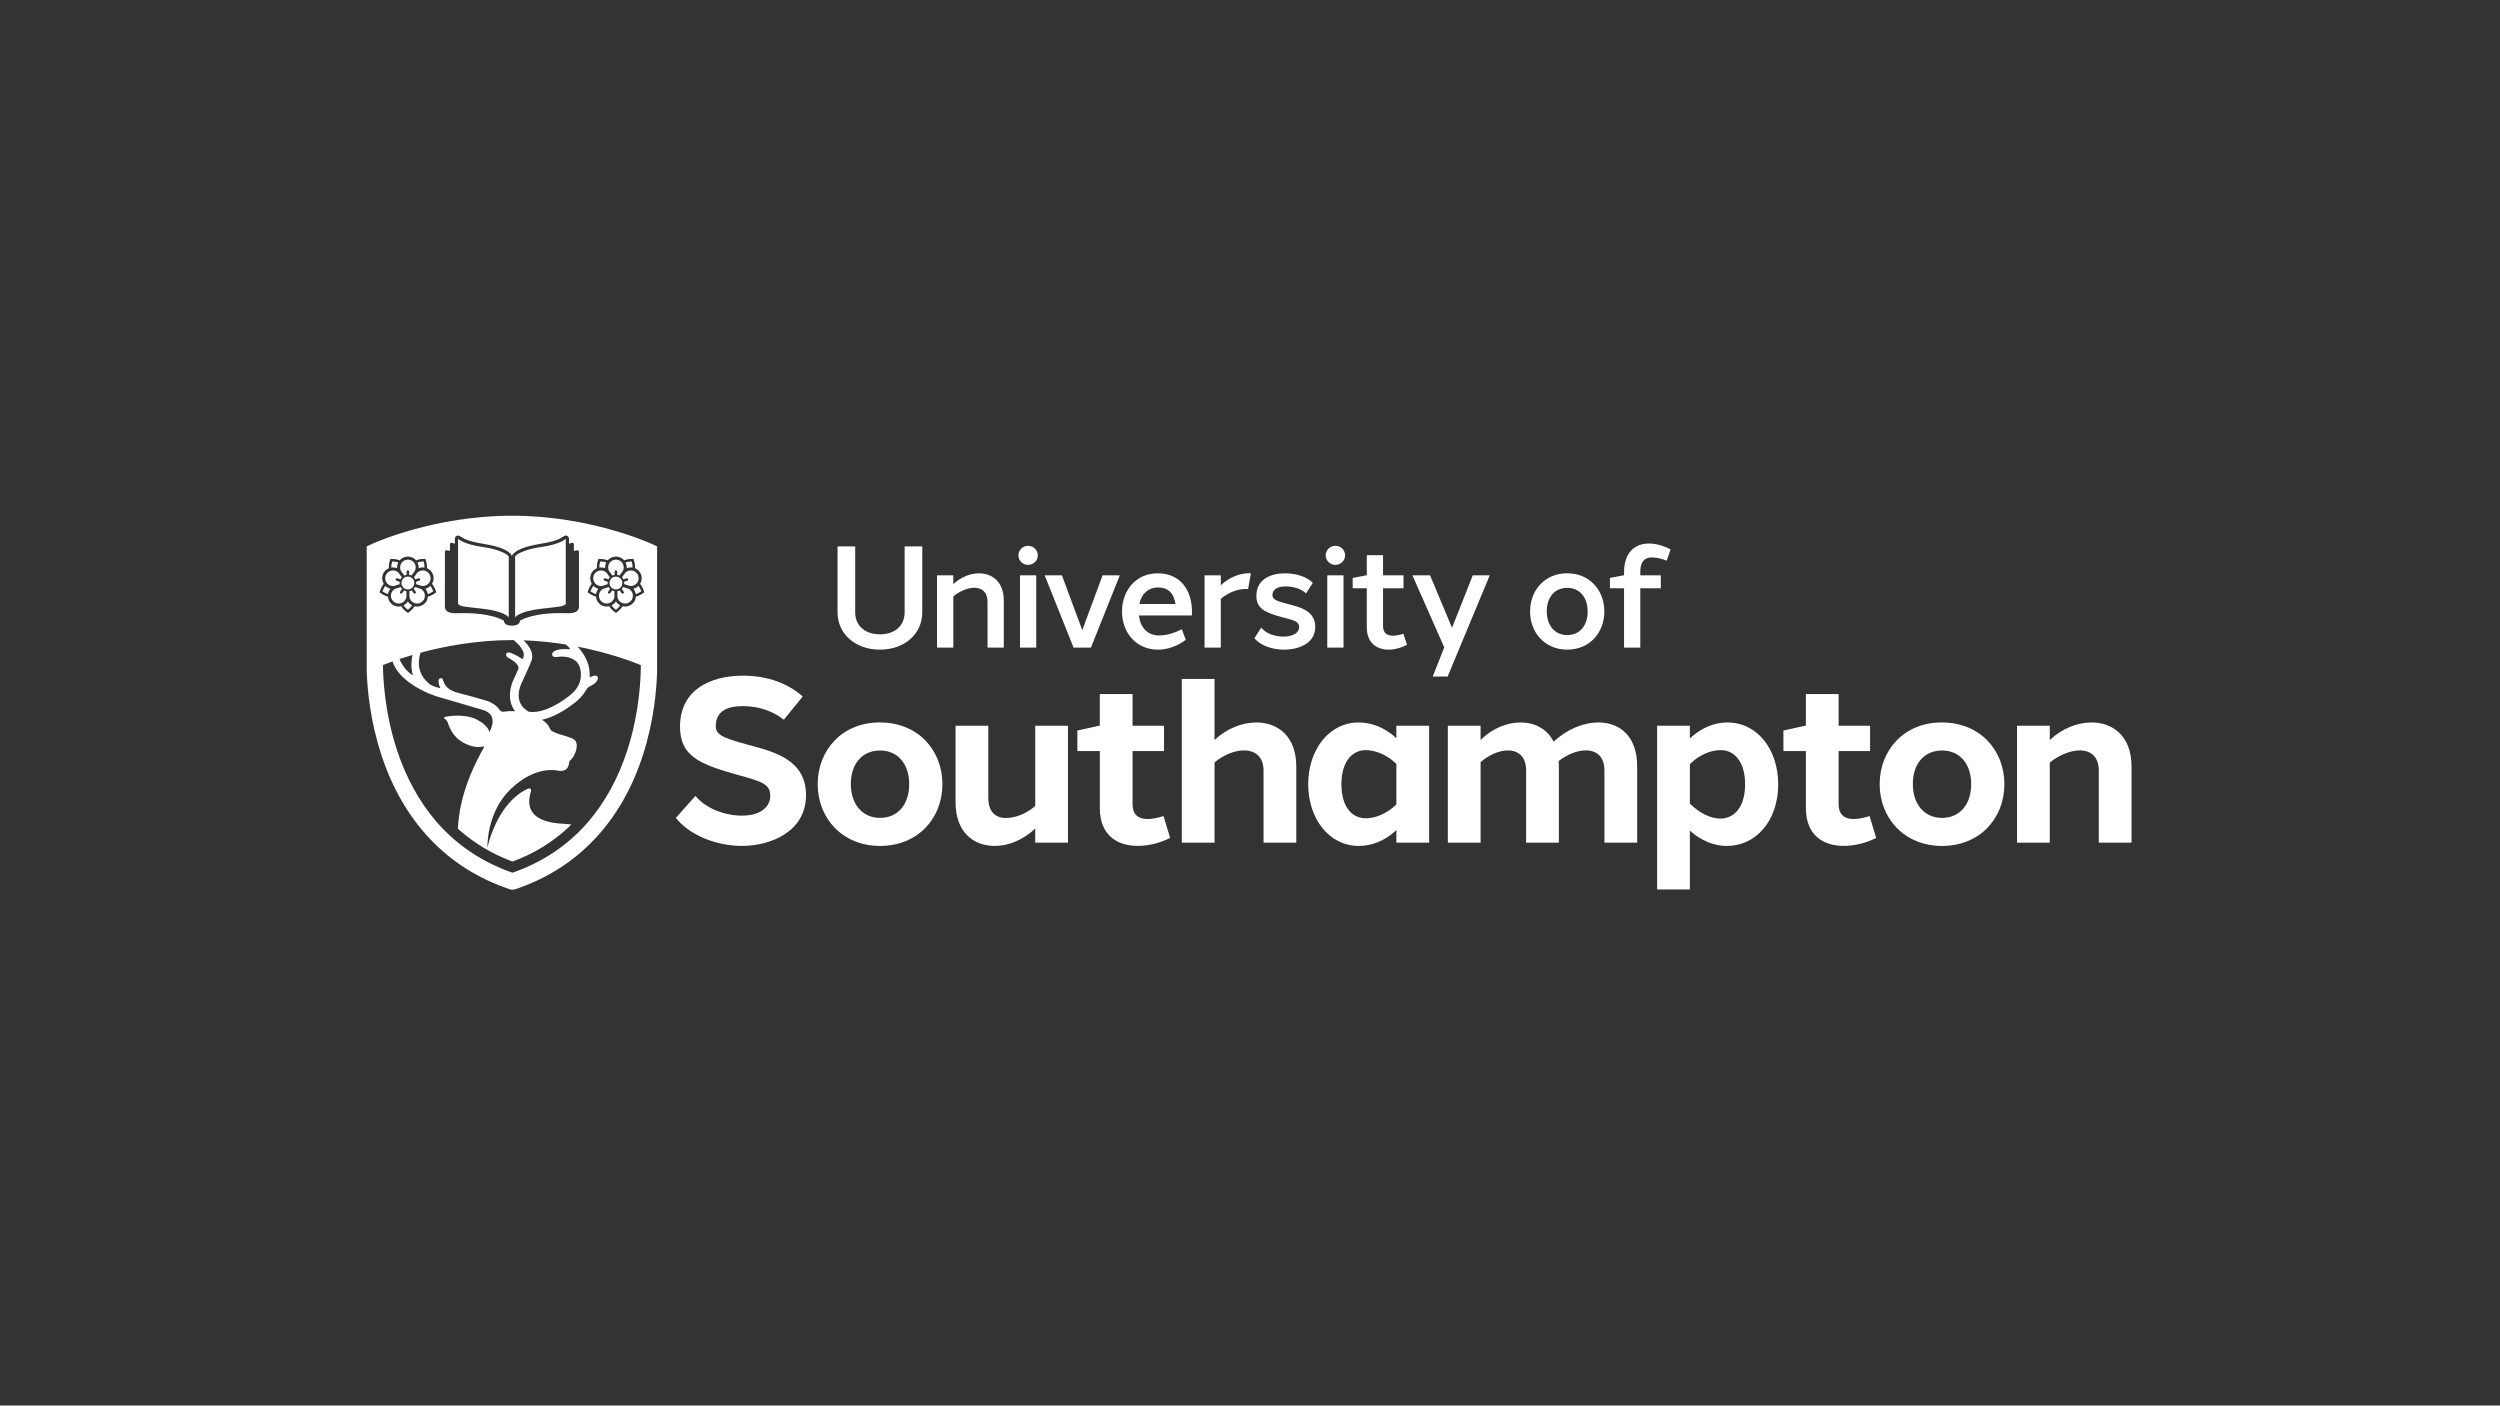 <?xml version="1.0" encoding="UTF-8"?> <svg xmlns="http://www.w3.org/2000/svg" xmlns:xlink="http://www.w3.org/1999/xlink" version="1.1" id="Artwork" x="0px" y="0px" viewBox="0 0 1366 768" style="enable-background:new 0 0 1366 768;" xml:space="preserve"><rect x="0" y="0" width="1366" height="768" fill="#333333" stroke="none"/> <style type="text/css"> .st0{fill:#FFFFFF;} </style> <g> <g> <path class="st0" d="M503.92,334.59c0,11.82-9.68,20.37-23.14,20.37c-13.38,0-23.14-8.55-23.14-20.37v-36.03l9.64,0v36.03 c0,7.28,5.39,12.01,13.51,12.01c8.17,0,13.5-4.72,13.5-12.01v-36.03l9.64,0L503.92,334.59z"></path> <path class="st0" d="M534.95,313.26c7.21,0,13.52,4.7,13.52,14.85v25.75h-8.88v-25.13c0-5.21-3.12-7.58-7.18-7.58 c-3.41,0-7.85,1.65-11.52,4.75v27.96H512v-39.5h8.88v4.82C525.14,315.17,530.41,313.26,534.95,313.26L534.95,313.26z"></path> <path class="st0" d="M567.06,303.44c0,2.88-2.37,5.21-5.3,5.21s-5.3-2.33-5.3-5.21c0-2.88,2.37-5.21,5.3-5.21 S567.06,300.56,567.06,303.44z M557.32,353.86v-39.5h8.88v39.5H557.32z"></path> <path class="st0" d="M596.08,353.86h-9.49l-15.78-39.5h9.42l11.13,29.97l11.08-29.97h9.42L596.08,353.86z"></path> <path class="st0" d="M651.3,334.48c0,0.61-0.02,1.21-0.06,1.81l-28.93,0c0.02,0.24,0.05,0.47,0.09,0.7 c0.91,6.25,4.95,10.22,10.84,10.22c4,0,8.21-1.19,12.52-3.42l2.14,5.81c-4.55,3.5-10.05,5.37-15.24,5.37 c-11.81,0-19.6-9.32-19.6-20.85c0-11.61,7.76-20.92,19.51-20.86C644.85,313.26,651.33,322.28,651.3,334.48z M622.54,330.04h19.76 c-0.83-5.5-3.7-9.05-9.51-9.05C627.3,320.99,623.65,324.57,622.54,330.04z"></path> <path class="st0" d="M683.49,313.23l-1.52,8.62c-0.4-0.04-0.82-0.05-1.25-0.04c-4.44,0-9.49,1.84-13.67,5.4v26.65h-8.88v-39.5 h8.88v5.43c4.58-4.34,10.36-6.59,15.39-6.59C682.79,313.2,683.15,313.21,683.49,313.23z"></path> <path class="st0" d="M702.17,313.26c5.23,0,11.34,1.45,15.16,5.17l-3.71,5.8c-2.51-2.49-6.93-3.8-11.15-3.81 c-4.2,0-7.13,1.46-7.21,4.59c-0.08,2.38,1.61,3.26,8.24,4.97c6.46,1.66,15.14,3.57,15.16,12.51c0.03,9.13-9.14,12.48-17.07,12.48 c-6.36,0-12.87-2.16-16.16-6.25l3.71-5.82c2.42,3.24,7.41,4.94,12.14,4.95c4.92-0.01,8.53-1.93,8.55-5.21 c0.02-3.3-3.53-3.86-8.78-5.26c-10-2.62-14.57-4.95-14.56-11.84C686.48,316.49,694.32,313.26,702.17,313.26L702.17,313.26z"></path> <path class="st0" d="M734.96,303.44c0,2.88-2.37,5.21-5.3,5.21s-5.3-2.33-5.3-5.21c0-2.88,2.37-5.21,5.3-5.21 S734.96,300.56,734.96,303.44z M725.22,353.86v-39.5h8.88v39.5H725.22z"></path> <path class="st0" d="M768.79,352.26c-2.96,1.68-6.54,2.68-9.94,2.7c-6.32,0.02-12.03-3.36-12.03-12.18v-21.36h-7.72v-5.63 l7.35-1.43h0.37v-10.98h8.88v10.98h11.17v7.06H755.7v20.72c0,3.97,2.46,5.22,5.48,5.21c1.86-0.01,3.9-0.49,5.62-1.08 L768.79,352.26z"></path> <path class="st0" d="M790.99,369.66l-8.16,0.01l6.31-15.94l-17.39-39.37h9.65l11.98,28.67l11.34-28.67H814L790.99,369.66z"></path> <path class="st0" d="M876.62,334.11c0,11.53-7.99,20.85-20.3,20.85c-12.23,0-20.29-9.32-20.29-20.85 c0-11.61,8.07-20.93,20.29-20.86C868.63,313.26,876.62,322.58,876.62,334.11z M845.16,334.11c0,7.57,4.33,12.9,11.17,12.9 c6.92,0,11.17-5.26,11.17-12.9s-4.25-12.9-11.17-12.9C849.34,321.21,845.08,326.54,845.16,334.11z"></path> <path class="st0" d="M896.26,312.14v2.22h11.21v7.06h-11.21v32.44h-8.88v-32.44h-7.72v-5.63l7.35-1.43h0.37v-1.74 c0-10.76,5.96-15.65,13.63-15.63c3.65,0,7.84,1.09,11.82,3.21l-2.15,6.14c-3.01-1.18-5.83-1.79-8.37-1.77 C898.48,304.57,896.26,307.24,896.26,312.14z"></path> </g> <g> <path class="st0" d="M438.61,380.57l-10.34,12.7c-5.37-4.31-12.99-7.44-22.38-7.45c-8.52,0.01-14.37,2.66-14.77,10.27 c-0.22,5,2.28,6.73,17.99,10.96c13.49,3.64,31.18,7.85,31.31,27.19c0.13,20.09-19.2,27.97-35.12,27.97 c-13.67,0-28.54-5.76-36.01-15.33l10.71-12c5.59,6.85,16.1,10.81,25.31,10.78c9.85,0.03,15.49-4.4,15.55-10.79 c0.12-6.7-5.37-8.04-17.84-11.5c-21.31-5.95-31.44-10.44-31.46-26.33c0.03-20.21,16.58-27.86,34.49-27.86 C419.65,369.19,430.96,373.67,438.61,380.57z"></path> <path class="st0" d="M514.93,428.48c0,18.66-13.41,33.74-34.07,33.74c-20.53,0-34.07-15.08-34.07-33.74 c0-18.78,13.55-33.86,34.07-33.73C501.52,394.75,514.93,409.82,514.93,428.48z M464.91,428.48c0,10.8,6.17,18.41,15.94,18.41 c9.87,0,15.94-7.51,15.94-18.41c0-10.9-6.07-18.41-15.94-18.41C470.88,410.07,464.81,417.68,464.91,428.48z"></path> <path class="st0" d="M583.53,460.43h-17.89v-7.73c-6.54,6.27-14.71,9.52-22.04,9.52c-11.7,0-21.49-7.41-21.49-24.02v-41.66H540 l0,39.41c0,7.31,3.71,10.99,9.57,11.01c5.15,0.02,11.12-2.29,16.08-6.53v-43.89h17.89V460.43z"></path> <path class="st0" d="M639.36,457.85c-5.39,2.7-11.69,4.34-17.61,4.35c-11.07,0.03-20.8-5.61-20.8-20.61v-31.22h-12.28v-11.22 l11.88-2.62h0.39v-17.28h17.89v17.28h17.19v13.84h-17.19v28.9c0,6.16,3.45,8.25,8.23,8.24c2.72,0,5.8-0.69,8.69-1.6L639.36,457.85 z"></path> <path class="st0" d="M686.43,394.76c11.77,0,21.86,7.53,21.86,24.01v41.66h-17.89l0-39.41c0-7.63-4.67-11.02-10.73-11 c-5.02,0.01-10.99,2.36-16.05,6.57v43.84h-17.89v-89.45h17.89v33.34C670.33,398.03,678.7,394.75,686.43,394.76L686.43,394.76z"></path> <path class="st0" d="M780.87,460.43h-17.89v-6.85c-6.39,6-13.71,8.64-20.58,8.64c-16.23,0-27.6-14.95-27.6-33.74 c0-18.78,11.37-33.73,27.6-33.73c6.88,0,14.2,2.64,20.58,8.64v-6.85h17.89V460.43z M762.98,439.54v-22.11 c-5.04-5.02-11.57-7.56-16.62-7.57c-8.35,0.01-13.41,7.33-13.41,18.62c0,11.3,4.88,18.62,13.41,18.63 C751.41,447.1,757.94,444.56,762.98,439.54z"></path> <path class="st0" d="M873.48,394.75c11.44,0,21.1,7.41,21.07,24.02v41.66h-17.89l0-39.41c0.03-7.71-4.39-11.03-10.17-11.02 c-4.59,0.01-10.05,2.12-14.83,5.81c0.07,0.95,0.11,1.94,0.11,2.97v41.66h-17.89l0-39.41c0.01-7.66-4.33-11.01-9.96-11 c-4.68,0-10.24,2.32-14.93,6.39v44.02H791.1v-63.89h17.89v7.74c6.43-6.28,14.42-9.53,21.83-9.53c7.58,0,14.41,3.32,18.09,10.51 C856.07,398.48,865.17,394.75,873.48,394.75L873.48,394.75z"></path> <path class="st0" d="M943.7,394.75c16.66-0.06,27.89,14.95,27.92,33.74c-0.03,20.16-12.31,33.76-28.11,33.74 c-6.7,0.02-13.99-2.76-20.17-8.39v32.15h-17.89v-89.45h17.89v6.95C929.44,397.73,936.74,394.75,943.7,394.75L943.7,394.75z M953.52,428.48c0.04-10.93-4.91-18.63-13.41-18.63c-5.15,0-11.59,2.5-16.77,7.67v21.58c5.25,5.21,11.39,8.21,16.75,8.17 C947.93,447.2,953.56,440.56,953.52,428.48z"></path> <path class="st0" d="M1025.15,457.85c-5.39,2.7-11.69,4.34-17.61,4.35c-11.07,0.03-20.8-5.61-20.8-20.61v-31.22h-12.28v-11.22 l11.88-2.62h0.39v-17.28h17.89v17.28h17.19v13.84h-17.19v28.9c0,6.16,3.45,8.25,8.23,8.24c2.72,0,5.8-0.69,8.69-1.6 L1025.15,457.85z"></path> <path class="st0" d="M1095.19,428.48c0,18.66-13.41,33.74-34.07,33.74c-20.53,0-34.07-15.08-34.07-33.74 c0-18.78,13.55-33.86,34.07-33.73C1081.78,394.75,1095.19,409.82,1095.19,428.48z M1045.18,428.48c0,10.8,6.17,18.41,15.94,18.41 c9.87,0,15.94-7.51,15.94-18.41c0-10.9-6.07-18.41-15.94-18.41C1051.14,410.07,1045.07,417.68,1045.18,428.48z"></path> <path class="st0" d="M1142.79,394.75c11.72,0,21.88,7.54,21.88,24.02v41.66h-17.89l0-39.41c0-7.62-4.48-11.01-10.35-11 c-4.91,0-11.17,2.36-16.43,6.62v43.79h-17.89v-63.89h17.89v7.79C1126.84,397.9,1135.31,394.75,1142.79,394.75L1142.79,394.75z"></path> </g> <g> <path class="st0" d="M216.55,310.32c0.15,0.05,0.29,0.1,0.43,0.16c-0.01-0.15-0.02-0.3-0.02-0.46c0-0.97,0.24-1.88,0.65-2.69 c-1.22-0.44-2.61-0.54-3.32-0.56c-0.2,0.69-0.52,2.03-0.48,3.33C214.71,309.96,215.65,310.03,216.55,310.32z"></path> <path class="st0" d="M220.9,314.47c0.4-0.19,0.83-0.33,1.28-0.4v-1.78c0-0.38,0.31-0.69,0.69-0.69s0.69,0.31,0.69,0.69v1.79 c0.45,0.07,0.88,0.21,1.28,0.4l1.81-2.49c0.02-0.03,0.48-0.69,0.48-1.96c0-2.34-1.91-4.25-4.25-4.25s-4.25,1.91-4.25,4.25 c0,1.27,0.46,1.94,0.48,1.96L220.9,314.47z"></path> <path class="st0" d="M213.41,319.99c1.21,0.39,1.98,0.16,2.02,0.15l2.95-0.96c-0.03-0.2-0.04-0.41-0.04-0.62 c0-0.24,0.02-0.47,0.05-0.7l-1.72-0.56c-0.36-0.12-0.56-0.51-0.44-0.87c0.12-0.36,0.51-0.56,0.87-0.44l1.71,0.56 c0.2-0.4,0.46-0.77,0.76-1.09l-1.81-2.49c-0.02-0.03-0.51-0.67-1.72-1.06c-0.43-0.14-0.88-0.21-1.32-0.21 c-0.66,0-1.32,0.16-1.93,0.47c-1.01,0.52-1.76,1.39-2.11,2.48C209.95,316.86,211.18,319.26,213.41,319.99z"></path> <path class="st0" d="M228.76,310.48c0.14-0.06,0.28-0.11,0.43-0.16c0.9-0.29,1.84-0.36,2.76-0.22c0.04-1.29-0.3-2.64-0.5-3.33 c-0.71,0.02-2.1,0.13-3.32,0.57c0.41,0.8,0.64,1.71,0.64,2.67C228.77,310.18,228.77,310.33,228.76,310.48z"></path> <path class="st0" d="M226.93,316.54l1.72-0.56c0.36-0.12,0.75,0.08,0.87,0.44s-0.08,0.75-0.44,0.87l-1.73,0.56 c0.04,0.23,0.05,0.46,0.05,0.7c0,0.21-0.02,0.42-0.04,0.62l2.96,0.96c0.03,0.01,0.81,0.24,2.01-0.15 c2.23-0.72,3.46-3.13,2.73-5.36c-0.35-1.08-1.1-1.96-2.11-2.48c-1.01-0.52-2.16-0.61-3.24-0.26c-1.21,0.39-1.7,1.03-1.72,1.06 l-1.81,2.5C226.47,315.78,226.73,316.14,226.93,316.54z"></path> <path class="st0" d="M232.84,321.56c-0.15,0.05-0.3,0.09-0.44,0.13c0.1,0.11,0.19,0.23,0.28,0.36c0.57,0.78,0.92,1.66,1.05,2.55 c1.25-0.36,2.43-1.1,3.02-1.5c-0.24-0.67-0.77-1.95-1.57-2.98C234.55,320.76,233.75,321.26,232.84,321.56z"></path> <path class="st0" d="M221.27,328.02c0.75-1.03,0.77-1.84,0.77-1.87v-3.13c-0.44-0.08-0.85-0.22-1.23-0.42l-1.08,1.49 c-0.13,0.19-0.34,0.28-0.56,0.28c-0.14,0-0.28-0.04-0.4-0.13c-0.31-0.22-0.38-0.65-0.15-0.96l1.08-1.49 c-0.31-0.31-0.58-0.66-0.79-1.04l-2.96,0.96c-0.03,0.01-0.79,0.28-1.54,1.31c-1.38,1.9-0.96,4.56,0.94,5.94 C217.23,330.34,219.9,329.91,221.27,328.02z"></path> <path class="st0" d="M295.4,332.66c11.72-1.36,12.02-1.18,13.74-2.59v-35.69c0,0-2.92,3.02-13.08,4.43s-14.6,4.48-14.6,5.37v33.16 C281.46,337.34,283.3,334.06,295.4,332.66z"></path> <path class="st0" d="M277.97,337.34v-33.16c0-0.89-4.44-3.96-14.6-5.37s-13.08-4.43-13.08-4.43v35.69 c1.72,1.41,2.02,1.23,13.74,2.59C276.13,334.06,277.97,337.34,277.97,337.34z"></path> <path class="st0" d="M222.87,322.06c1.93,0,3.51-1.57,3.51-3.51c0-1.93-1.57-3.51-3.51-3.51c-1.93,0-3.51,1.57-3.51,3.51 C219.36,320.49,220.93,322.06,222.87,322.06z"></path> <path class="st0" d="M229.81,321.71c0,0-0.01,0-0.01,0l-2.96-0.96c-0.21,0.38-0.48,0.74-0.79,1.04l1.08,1.49 c0.22,0.31,0.16,0.74-0.15,0.96c-0.12,0.09-0.26,0.13-0.4,0.13c-0.21,0-0.42-0.1-0.56-0.28l-1.09-1.49 c-0.38,0.2-0.8,0.34-1.23,0.42v3.13c0,0.03,0.02,0.84,0.77,1.87c1.38,1.9,4.04,2.32,5.94,0.94c1.9-1.38,2.32-4.04,0.94-5.94 C230.6,322,229.85,321.72,229.81,321.71z"></path> <path class="st0" d="M223.12,328.99c-0.09-0.13-0.18-0.26-0.26-0.38c-0.08,0.13-0.16,0.25-0.26,0.38 c-0.57,0.78-1.29,1.38-2.1,1.79c0.73,1.07,1.79,1.97,2.36,2.4c0.56-0.44,1.62-1.34,2.35-2.41 C224.41,330.36,223.69,329.77,223.12,328.99z"></path> <path class="st0" d="M213.06,322.05c0.09-0.13,0.19-0.25,0.28-0.36c-0.14-0.04-0.29-0.08-0.44-0.13c-0.92-0.3-1.71-0.8-2.35-1.45 c-0.79,1.03-1.32,2.31-1.56,2.99c0.59,0.4,1.77,1.13,3.02,1.49C212.14,323.69,212.49,322.82,213.06,322.05z"></path> <path class="st0" d="M336.79,328.99c-0.09-0.13-0.18-0.26-0.26-0.38c-0.08,0.13-0.16,0.25-0.26,0.38 c-0.57,0.78-1.29,1.38-2.1,1.79c0.73,1.07,1.79,1.97,2.36,2.4c0.56-0.44,1.62-1.34,2.35-2.41 C338.08,330.36,337.36,329.77,336.79,328.99z"></path> <path class="st0" d="M334.94,328.02c0.75-1.03,0.77-1.84,0.77-1.87v-3.13c-0.44-0.08-0.85-0.22-1.23-0.42l-1.08,1.49 c-0.13,0.19-0.34,0.28-0.56,0.28c-0.14,0-0.28-0.04-0.4-0.13c-0.31-0.22-0.38-0.65-0.15-0.96l1.08-1.49 c-0.31-0.31-0.58-0.66-0.79-1.04l-2.96,0.96c-0.03,0.01-0.79,0.28-1.54,1.31c-1.38,1.9-0.96,4.56,0.94,5.94 C330.9,330.34,333.56,329.91,334.94,328.02z"></path> <path class="st0" d="M343.47,321.71c0,0-0.01,0-0.01,0l-2.96-0.96c-0.21,0.38-0.48,0.74-0.79,1.04l1.08,1.49 c0.22,0.31,0.16,0.74-0.15,0.96c-0.12,0.09-0.26,0.13-0.4,0.13c-0.21,0-0.42-0.1-0.56-0.28l-1.09-1.49 c-0.38,0.2-0.8,0.34-1.23,0.42v3.13c0,0.03,0.02,0.84,0.77,1.87c1.38,1.9,4.04,2.32,5.94,0.94c1.9-1.38,2.32-4.04,0.94-5.94 C344.27,322,343.51,321.72,343.47,321.71z"></path> <path class="st0" d="M348.73,314.63c-0.35-1.08-1.1-1.96-2.11-2.48c-1.01-0.52-2.17-0.61-3.25-0.26c-1.21,0.39-1.7,1.03-1.72,1.06 l-1.81,2.5c0.3,0.32,0.56,0.69,0.76,1.09l1.72-0.56c0.36-0.12,0.75,0.08,0.87,0.44c0.12,0.36-0.08,0.75-0.44,0.87l-1.73,0.56 c0.04,0.23,0.05,0.46,0.05,0.7c0,0.21-0.02,0.42-0.04,0.62l2.96,0.96c0.03,0.01,0.81,0.24,2.01-0.15 C348.23,319.26,349.45,316.86,348.73,314.63z"></path> <path class="st0" d="M346.51,321.56c-0.15,0.05-0.3,0.09-0.44,0.13c0.1,0.11,0.19,0.23,0.28,0.36c0.57,0.78,0.91,1.66,1.05,2.55 c1.25-0.36,2.43-1.1,3.02-1.5c-0.24-0.67-0.77-1.95-1.57-2.98C348.21,320.76,347.42,321.26,346.51,321.56z"></path> <path class="st0" d="M329.09,320.14l2.95-0.96c-0.03-0.2-0.04-0.41-0.04-0.62c0-0.24,0.02-0.47,0.05-0.7l-1.72-0.56 c-0.36-0.12-0.56-0.51-0.44-0.87c0.12-0.36,0.51-0.56,0.87-0.44l1.71,0.56c0.2-0.4,0.46-0.77,0.76-1.09l-1.81-2.49 c-0.02-0.03-0.51-0.67-1.72-1.06c-0.43-0.14-0.88-0.21-1.32-0.21c-0.66,0-1.32,0.16-1.93,0.47c-1.01,0.52-1.76,1.39-2.11,2.48 c-0.72,2.23,0.5,4.63,2.73,5.36C328.28,320.38,329.06,320.15,329.09,320.14z"></path> <path class="st0" d="M356.42,297.33c-1.36-0.64-34.08-15.54-76.71-15.54c-42.61,0-75.32,14.9-76.7,15.53l-2.64,1.21l0,68.83 l0.04-0.02c0.31,9.26,1.81,26.35,7.97,45.15c12.05,36.76,36.35,62.15,70.26,73.43c0.45,0.15,0.92,0.22,1.39,0.22 c0.47,0,0.94-0.07,1.39-0.22c33.92-11.28,58.11-36.71,69.93-73.52c6-18.67,7.4-35.65,7.67-44.97l0.01,0v-0.21v-68.67 L356.42,297.33z M243.09,301.5c0-0.24,0.1-0.46,0.28-0.62c0.18-0.15,0.42-0.22,0.65-0.19l1.85,0.28v-3.62 c0-0.26,0.12-0.51,0.34-0.66c0.21-0.15,0.48-0.19,0.73-0.11l1.59,0.52v-2.71c0-0.63,0.34-1.22,0.89-1.53 c0.27-0.16,0.57-0.23,0.88-0.23c0.31,0,0.62,0.08,0.89,0.24c0.27,0.16,0.53,0.32,0.8,0.5c1.22,0.78,2.73,1.75,6.88,2.75 c1.18,0.29,2.72,0.56,4.34,0.85c2.8,0.5,5.98,1.06,8.83,1.93c3.54,1.08,5.93,2.44,7.3,4.17c0.25,0.31,0.38,0.69,0.38,1.08 c0-0.39,0.14-0.77,0.38-1.08c1.38-1.73,3.76-3.09,7.3-4.17c2.86-0.87,6.03-1.43,8.83-1.93c1.62-0.29,3.15-0.56,4.34-0.85 c4.14-1,5.66-1.97,6.88-2.75c0.27-0.17,0.53-0.34,0.8-0.5s0.58-0.24,0.89-0.24c0.3,0,0.61,0.08,0.88,0.23 c0.55,0.31,0.89,0.9,0.89,1.53v2.71l1.59-0.52c0.25-0.08,0.52-0.04,0.73,0.11c0.21,0.15,0.34,0.4,0.34,0.66v3.62l1.85-0.28 c0.23-0.03,0.47,0.03,0.65,0.19c0.18,0.15,0.28,0.38,0.28,0.62c0,0,0,26.97,0,29.8c0,2.83-2.13,4.03-7.44,3.75 c-18.04-0.55-24.8,4.11-24.8,4.11c-0.04,1.67-1.71,2.71-4.39,2.71c-2.68,0-4.35-1.04-4.39-2.71c0,0-6.77-4.66-24.8-4.11 c-5.31,0.28-7.44-0.92-7.44-3.75C243.09,328.48,243.09,301.5,243.09,301.5z M278.33,359.78c1.1,0.48,4.12,2.44,4.92,4.52 c0.28,0.72-0.25,1.77-0.6,2.55c-1.05,2.33-1.9,4.14-2.02,4.41c-0.25,0.49-1.83,3.77-2,7.86c-0.12,2.8,0.4,6.33,2.83,9.55 c-0.34-0.04-0.52-0.06-0.52-0.06c-2.36-0.2-4.88,0.12-5.9,0.27c-1.07,0.06-1.64-0.42-2.11-1.09c-1.45-2.07-3.81-3.95-7.53-5.06 c-4.49-1.35-10.41-2.94-15.33-4.22c0,0-0.01,0-0.01,0c-9.41-2.65-6.89-8.19-9.15-7.97c-2.26,0.22-1.08,3.99-0.22,5.54 c-3.81-0.84-5.85-2.22-5.84-2.21c-6.94-5.56-6.62-12.38-5.07-17.24c13.08-3.52,30.72-6.9,50.26-6.9c0.23,0,0.45,0.01,0.68,0.01 c2.19,1.83,6.74,6.07,5.17,9.66c-0.11,0.25-0.21,0.51-0.32,0.77c-2.91-1.99-5.79-3.13-6.24-3.32c-1.22-0.52-2.34-0.58-2.73,0.38 C276.2,358.18,277.12,359.25,278.33,359.78z M284.91,373.43l0.05-0.09c0.14-0.29,3.38-7.2,5.37-12.12 c1.83-4.51-1.77-8.96-4.26-11.36c8.19,0.29,15.94,1.13,23.08,2.28c1.04,0.88,2.16,1.73,2.33,2.64c-6.56-0.58-10.15,0.88-9.74,3.2 c0.2,0.94,1.64,1.26,2.92,0.94c1.13-0.2,6.07-0.69,9.73,2.1c1.67,1.27,2.66,3.36,2.95,6.19c0.01,0.07,0.01,0.14,0.02,0.21 c0.02,0.26,0.04,0.52,0.05,0.79c0.16,4.52-1.87,8.47-6.06,11.76c-13.5,10.6-21.42,9.14-22.55,8.85c-3.75-2.22-5.52-5.27-5.39-9.34 C283.52,376.17,284.9,373.45,284.91,373.43z M207.75,323.91l-0.37-0.29l0.13-0.45c0.03-0.11,0.73-2.48,2.16-4.18 c-0.86-1.42-1.12-3.19-0.57-4.88c0.49-1.5,1.53-2.72,2.94-3.44c0.13-0.07,0.27-0.13,0.41-0.19c-0.17-2.21,0.65-4.53,0.69-4.64 l0.16-0.44l0.47-0.02c0.12,0,2.59-0.07,4.64,0.77c1.08-1.25,2.68-2.05,4.47-2.05c1.79,0,3.39,0.8,4.48,2.06 c2.05-0.84,4.51-0.79,4.62-0.78l0.47,0.01l0.16,0.44c0.04,0.11,0.87,2.44,0.71,4.65c0.13,0.06,0.26,0.11,0.39,0.18 c1.41,0.72,2.45,1.94,2.94,3.44c0.55,1.7,0.29,3.48-0.58,4.9c1.43,1.69,2.14,4.05,2.17,4.16l0.13,0.45l-0.37,0.29 c-0.09,0.07-2.05,1.58-4.21,2.11c-0.14,1.65-0.97,3.23-2.41,4.28c-1.05,0.76-2.26,1.13-3.46,1.13c-0.46,0-0.92-0.05-1.37-0.16 c-1.16,1.89-3.19,3.28-3.28,3.35l-0.39,0.26l-0.39-0.26c-0.1-0.06-2.14-1.46-3.3-3.35c-0.44,0.1-0.9,0.16-1.35,0.16 c-1.2,0-2.42-0.37-3.46-1.13c-1.45-1.05-2.28-2.64-2.41-4.3C209.8,325.47,207.84,323.98,207.75,323.91z M225.61,369.04 c-3.34-2.13-5.9-5.35-7.31-8.95c2.11-0.71,4.48-1.45,7.08-2.22c0,0,0,0.01,0,0.01C224.72,360.85,224.39,365.16,225.61,369.04z M342.79,409.86c-4.88,15.07-11.96,28.13-21.05,38.8c-10.99,12.91-25.02,22.38-41.71,28.19c-16.7-5.81-30.77-15.28-41.83-28.18 c-9.14-10.66-16.3-23.71-21.27-38.77c-6.81-20.63-7.62-39.53-7.67-46.51c1.29-0.52,3.05-1.2,5.21-1.98 c1.45,4.4,4.71,8.38,10.01,12.12c7,4.93,14.63,7.15,14.95,7.24c0,0,15.45,4.46,24.6,7.2c5.83,1.86,5.56,6.18,4.63,9.15 c-0.07,0.18-0.13,0.36-0.2,0.54c-0.12,0.36-0.26,0.73-0.42,1.1c-0.01,0.02-0.01,0.03-0.02,0.05c-0.16,0.36-0.33,0.73-0.53,1.1 c-0.25-0.24-0.85-3.73-7.26-6.89s-16.11-1.72-17.2-1.19c-0.55,0.27-0.56,0.55-0.08,0.91c0.28,0.21,0.59,0.39,0.82,0.65 c1.53,1.54,1.29,5.13,5.79,9.79c1.38,1.24,2.9,2.28,4.55,3.12c6.38,2.98,9.33,1.62,10.51,1.49c-0.08,0.22-0.13,0.45-0.23,0.66 c-9.79,17.22-13.65,32.03-14.21,44.39l1.97,1.66c3.79,3.25,7.87,6.18,12.21,8.77v-0.01l3.61,2.06c3.84,2.07,7.88,3.88,12.08,5.44 c11.54-4.27,21.72-10.47,30.31-18.47c0,0,1.12-1.07,1.79-1.84c-1.24-0.12-2.49-0.23-3.78-0.29c-16.56-0.72-21.3-7.3-18.41-17.26 c0.09-0.31,0.56-1.32-0.08-1.89c-0.52-0.46-1.39-0.09-1.73,0.08c-17.04,8.09-21.83,32.11-21.83,32.11s-0.68-19.19,12.69-32.01 s24.63-10.23,25.13-10.23c5.43,1.29,6.59-1.91,6.88-4.48c0.01-0.36,0.17-0.7,0.47-0.97c2.5-1.75,5.29-8.7,2.47-11.2 c-1.38-1.29-6.94-2.68-8.3-3.13c-1.22-0.41-2.44-0.81-3.58-1.44c-0.7-0.39-1.31-0.82-1.64-1.61c-0.99-2.84-3.67-4.4-4.3-4.83 c5.63-1.27,11.74-4.46,18.18-9.52c1.96-1.54,3.56-3.23,4.8-5.04c1.22-1.38,1.3-2.97,3.49-3.9c4.59-2.19,4.45-4.59,3.66-5.39 c-0.8-0.8-3.74,0.34-4.09,0.68c0.1-1.33,0.06-2.69-0.14-4.09c-0.01-0.05-0.02-0.11-0.03-0.16c-0.02-0.1-0.03-0.21-0.05-0.31 c-0.03-0.19-0.06-0.38-0.1-0.57c-0.01-0.04-0.02-0.08-0.02-0.12c-0.93-4.71-3.56-8.68-6.26-11.56 c16.87,3.29,29.44,7.99,34.57,10.09C350.15,370.42,349.44,389.27,342.79,409.86z M351.66,323.9c-0.09,0.07-2.05,1.58-4.21,2.11 c-0.14,1.65-0.97,3.23-2.41,4.28c-1.05,0.76-2.26,1.13-3.46,1.13c-0.46,0-0.92-0.05-1.37-0.16c-1.16,1.89-3.19,3.28-3.28,3.35 l-0.39,0.26l-0.39-0.26c-0.1-0.06-2.14-1.46-3.3-3.35c-0.44,0.1-0.9,0.16-1.35,0.16c-1.2,0-2.42-0.37-3.46-1.13 c-1.45-1.05-2.27-2.64-2.41-4.3c-2.15-0.52-4.11-2.02-4.2-2.08l-0.37-0.29l0.13-0.45c0.03-0.11,0.73-2.48,2.16-4.18 c-0.86-1.42-1.12-3.19-0.57-4.88c0.49-1.5,1.53-2.72,2.94-3.44c0.13-0.07,0.27-0.13,0.41-0.19c-0.17-2.21,0.65-4.53,0.69-4.64 l0.16-0.44l0.47-0.02c0.12,0,2.59-0.07,4.64,0.77c1.08-1.25,2.68-2.05,4.47-2.05c1.79,0,3.39,0.8,4.48,2.06 c2.05-0.84,4.51-0.79,4.62-0.78l0.47,0.01l0.16,0.44c0.04,0.11,0.87,2.44,0.71,4.65c0.13,0.06,0.26,0.11,0.39,0.18 c1.41,0.72,2.45,1.94,2.94,3.44c0.55,1.7,0.29,3.48-0.58,4.9c1.44,1.69,2.14,4.05,2.17,4.16l0.13,0.45L351.66,323.9z"></path> <path class="st0" d="M342.43,310.48c0.14-0.06,0.28-0.11,0.43-0.16c0.9-0.29,1.84-0.36,2.76-0.22c0.04-1.29-0.3-2.64-0.5-3.33 c-0.71,0.02-2.1,0.13-3.31,0.57c0.41,0.8,0.64,1.71,0.64,2.67C342.44,310.18,342.44,310.33,342.43,310.48z"></path> <path class="st0" d="M334.57,314.47c0.4-0.19,0.83-0.33,1.28-0.4v-1.78c0-0.38,0.31-0.69,0.69-0.69c0.38,0,0.69,0.31,0.69,0.69 v1.79c0.45,0.07,0.88,0.21,1.28,0.4l1.81-2.49c0.02-0.03,0.48-0.69,0.48-1.96c0-2.34-1.91-4.25-4.25-4.25 c-2.34,0-4.25,1.91-4.25,4.25c0,1.27,0.46,1.94,0.48,1.96L334.57,314.47z"></path> <path class="st0" d="M324.21,320.11c-0.79,1.03-1.32,2.31-1.56,2.99c0.59,0.4,1.77,1.13,3.02,1.49c0.14-0.89,0.49-1.76,1.05-2.54 c0.09-0.13,0.19-0.25,0.28-0.36c-0.14-0.04-0.29-0.08-0.44-0.13C325.65,321.26,324.85,320.75,324.21,320.11z"></path> <path class="st0" d="M333.03,318.56c0,1.93,1.57,3.51,3.51,3.51s3.51-1.57,3.51-3.51c0-1.93-1.57-3.51-3.51-3.51 S333.03,316.62,333.03,318.56z"></path> <path class="st0" d="M330.22,310.32c0.15,0.05,0.3,0.1,0.43,0.16c-0.01-0.15-0.02-0.3-0.02-0.46c0-0.97,0.23-1.88,0.65-2.69 c-1.22-0.44-2.61-0.54-3.32-0.56c-0.2,0.69-0.52,2.03-0.48,3.33C328.38,309.96,329.32,310.03,330.22,310.32z"></path> </g> </g> </svg> 